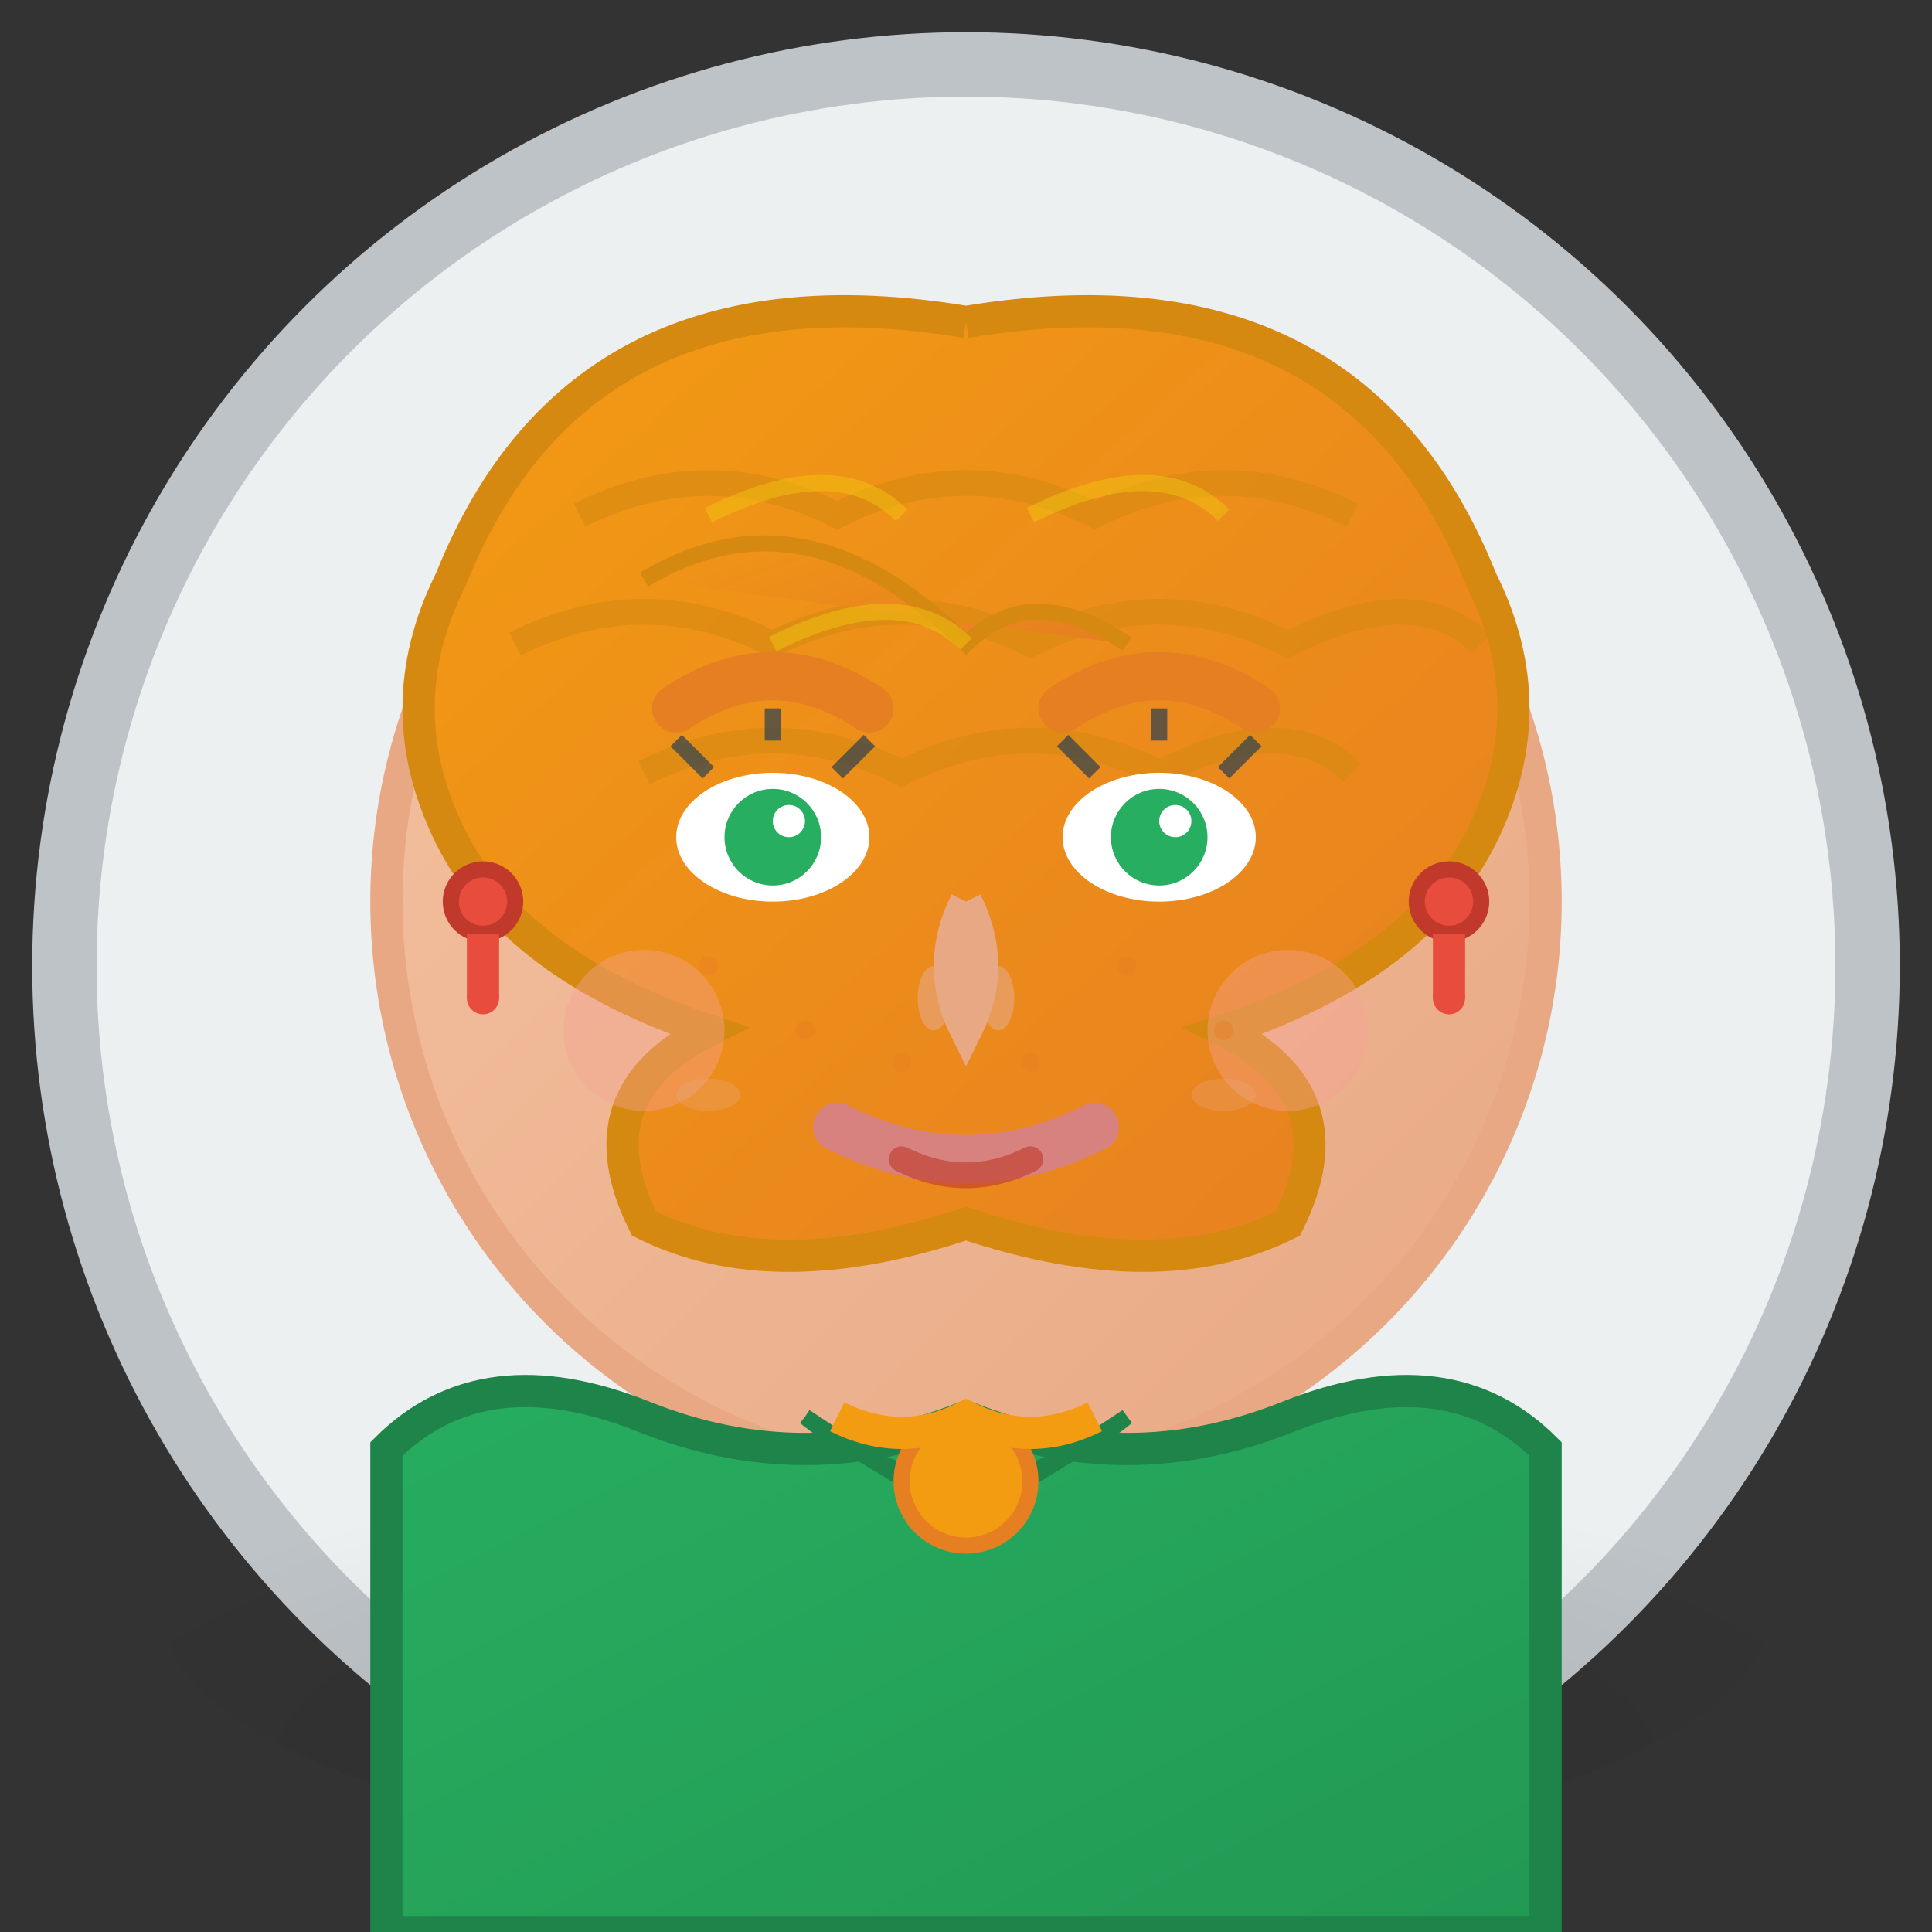 <svg width="60" height="60" viewBox="0 0 60 60" fill="none" xmlns="http://www.w3.org/2000/svg">
  <rect x="0" y="0" width="60" height="60" fill="#333333" stroke="none"/>
  <defs>
    <linearGradient id="skinGradient3" x1="0%" y1="0%" x2="100%" y2="100%">
      <stop offset="0%" style="stop-color:#f4c2a1;stop-opacity:1" />
      <stop offset="100%" style="stop-color:#e8a884;stop-opacity:1" />
    </linearGradient>
    <linearGradient id="hairGradient3" x1="0%" y1="0%" x2="100%" y2="100%">
      <stop offset="0%" style="stop-color:#f39c12;stop-opacity:1" />
      <stop offset="100%" style="stop-color:#e67e22;stop-opacity:1" />
    </linearGradient>
    <linearGradient id="clothingGradient3" x1="0%" y1="0%" x2="100%" y2="100%">
      <stop offset="0%" style="stop-color:#27ae60;stop-opacity:1" />
      <stop offset="100%" style="stop-color:#229954;stop-opacity:1" />
    </linearGradient>
    <radialGradient id="avatarShadow3" cx="50%" cy="80%" r="60%">
      <stop offset="0%" style="stop-color:#000000;stop-opacity:0.1" />
      <stop offset="100%" style="stop-color:#000000;stop-opacity:0" />
    </radialGradient>
  </defs>
  
  <!-- Background circle -->
  <circle cx="30" cy="30" r="28" fill="#ecf0f1" stroke="#bdc3c7" stroke-width="2"/>
  
  <!-- Shadow -->
  <ellipse cx="30" cy="50" rx="25" ry="8" fill="url(#avatarShadow3)"/>
  
  <!-- Face -->
  <circle cx="30" cy="28" r="18" fill="url(#skinGradient3)" stroke="#e8a884" stroke-width="1"/>
  
  <!-- Hair -->
  <path d="M30,10 Q18,8 14,18 Q12,22 14,26 Q16,30 22,32 Q18,34 20,38 Q24,40 30,38 Q36,40 40,38 Q42,34 38,32 Q44,30 46,26 Q48,22 46,18 Q42,8 30,10" fill="url(#hairGradient3)" stroke="#d68910" stroke-width="1"/>
  
  <!-- Wavy hair texture -->
  <g stroke="#d68910" stroke-width="0.8" fill="none" opacity="0.6">
    <path d="M18,16 Q22,14 26,16 Q30,14 34,16 Q38,14 42,16"/>
    <path d="M16,20 Q20,18 24,20 Q28,18 32,20 Q36,18 40,20 Q44,18 46,20"/>
    <path d="M20,24 Q24,22 28,24 Q32,22 36,24 Q40,22 42,24"/>
  </g>
  
  <!-- Side-swept bangs -->
  <path d="M20,18 Q25,15 30,20 Q32,18 35,20" fill="url(#hairGradient3)" stroke="#d68910" stroke-width="0.5"/>
  
  <!-- Eyes -->
  <ellipse cx="24" cy="26" rx="3" ry="2" fill="#ffffff"/>
  <ellipse cx="36" cy="26" rx="3" ry="2" fill="#ffffff"/>
  <circle cx="24" cy="26" r="1.5" fill="#27ae60"/>
  <circle cx="36" cy="26" r="1.5" fill="#27ae60"/>
  <circle cx="24.5" cy="25.5" r="0.5" fill="#ffffff"/>
  <circle cx="36.5" cy="25.5" r="0.5" fill="#ffffff"/>
  
  <!-- Eyelashes -->
  <g stroke="#2c3e50" stroke-width="0.5" opacity="0.7">
    <path d="M22,24 L21,23"/>
    <path d="M24,23 L24,22"/>
    <path d="M26,24 L27,23"/>
    <path d="M34,24 L33,23"/>
    <path d="M36,23 L36,22"/>
    <path d="M38,24 L39,23"/>
  </g>
  
  <!-- Eyebrows -->
  <path d="M21,22 Q24,20 27,22" stroke="#e67e22" stroke-width="1.5" fill="none" stroke-linecap="round"/>
  <path d="M33,22 Q36,20 39,22" stroke="#e67e22" stroke-width="1.5" fill="none" stroke-linecap="round"/>
  
  <!-- Nose -->
  <path d="M30,28 Q29,30 30,32 Q31,30 30,28" stroke="#e8a884" stroke-width="1" fill="none"/>
  <ellipse cx="29" cy="31" rx="0.5" ry="1" fill="#e8a884" opacity="0.6"/>
  <ellipse cx="31" cy="31" rx="0.5" ry="1" fill="#e8a884" opacity="0.6"/>
  
  <!-- Mouth -->
  <path d="M26,35 Q30,37 34,35" stroke="#d7827e" stroke-width="1.5" fill="none" stroke-linecap="round"/>
  <path d="M28,36 Q30,37 32,36" stroke="#c0392b" stroke-width="0.8" fill="none" stroke-linecap="round" opacity="0.6"/>
  
  <!-- Cheeks -->
  <circle cx="20" cy="32" r="2.5" fill="#f5a394" opacity="0.4"/>
  <circle cx="40" cy="32" r="2.5" fill="#f5a394" opacity="0.4"/>
  
  <!-- Freckles -->
  <g fill="#e67e22" opacity="0.4">
    <circle cx="22" cy="30" r="0.3"/>
    <circle cx="25" cy="32" r="0.3"/>
    <circle cx="35" cy="30" r="0.3"/>
    <circle cx="38" cy="32" r="0.3"/>
    <circle cx="28" cy="33" r="0.3"/>
    <circle cx="32" cy="33" r="0.3"/>
  </g>
  
  <!-- Clothing -->
  <path d="M12,45 Q15,42 20,44 Q25,46 30,44 Q35,46 40,44 Q45,42 48,45 L48,60 L12,60 Z" fill="url(#clothingGradient3)" stroke="#1e8449" stroke-width="1"/>
  
  <!-- V-neck collar -->
  <path d="M25,44 Q30,48 35,44 Q32,46 30,47 Q28,46 25,44" fill="#229954" stroke="#1e8449" stroke-width="0.5"/>
  
  <!-- Necklace -->
  <circle cx="30" cy="46" r="2" fill="#f39c12" stroke="#e67e22" stroke-width="0.5"/>
  <path d="M26,44 Q28,45 30,44 Q32,45 34,44" stroke="#f39c12" stroke-width="1" fill="none"/>
  
  <!-- Hair highlights -->
  <g stroke="#f1c40f" stroke-width="0.5" opacity="0.5">
    <path d="M22,16 Q26,14 28,16"/>
    <path d="M32,16 Q36,14 38,16"/>
    <path d="M24,20 Q28,18 30,20"/>
  </g>
  
  <!-- Earrings -->
  <circle cx="15" cy="28" r="1" fill="#e74c3c" stroke="#c0392b" stroke-width="0.5"/>
  <path d="M15,29 L15,31" stroke="#e74c3c" stroke-width="1"/>
  <circle cx="15" cy="31" r="0.5" fill="#e74c3c"/>
  
  <circle cx="45" cy="28" r="1" fill="#e74c3c" stroke="#c0392b" stroke-width="0.5"/>
  <path d="M45,29 L45,31" stroke="#e74c3c" stroke-width="1"/>
  <circle cx="45" cy="31" r="0.5" fill="#e74c3c"/>
  
  <!-- Dimples -->
  <ellipse cx="22" cy="34" rx="1" ry="0.5" fill="#e8a884" opacity="0.3"/>
  <ellipse cx="38" cy="34" rx="1" ry="0.5" fill="#e8a884" opacity="0.3"/>
</svg>
